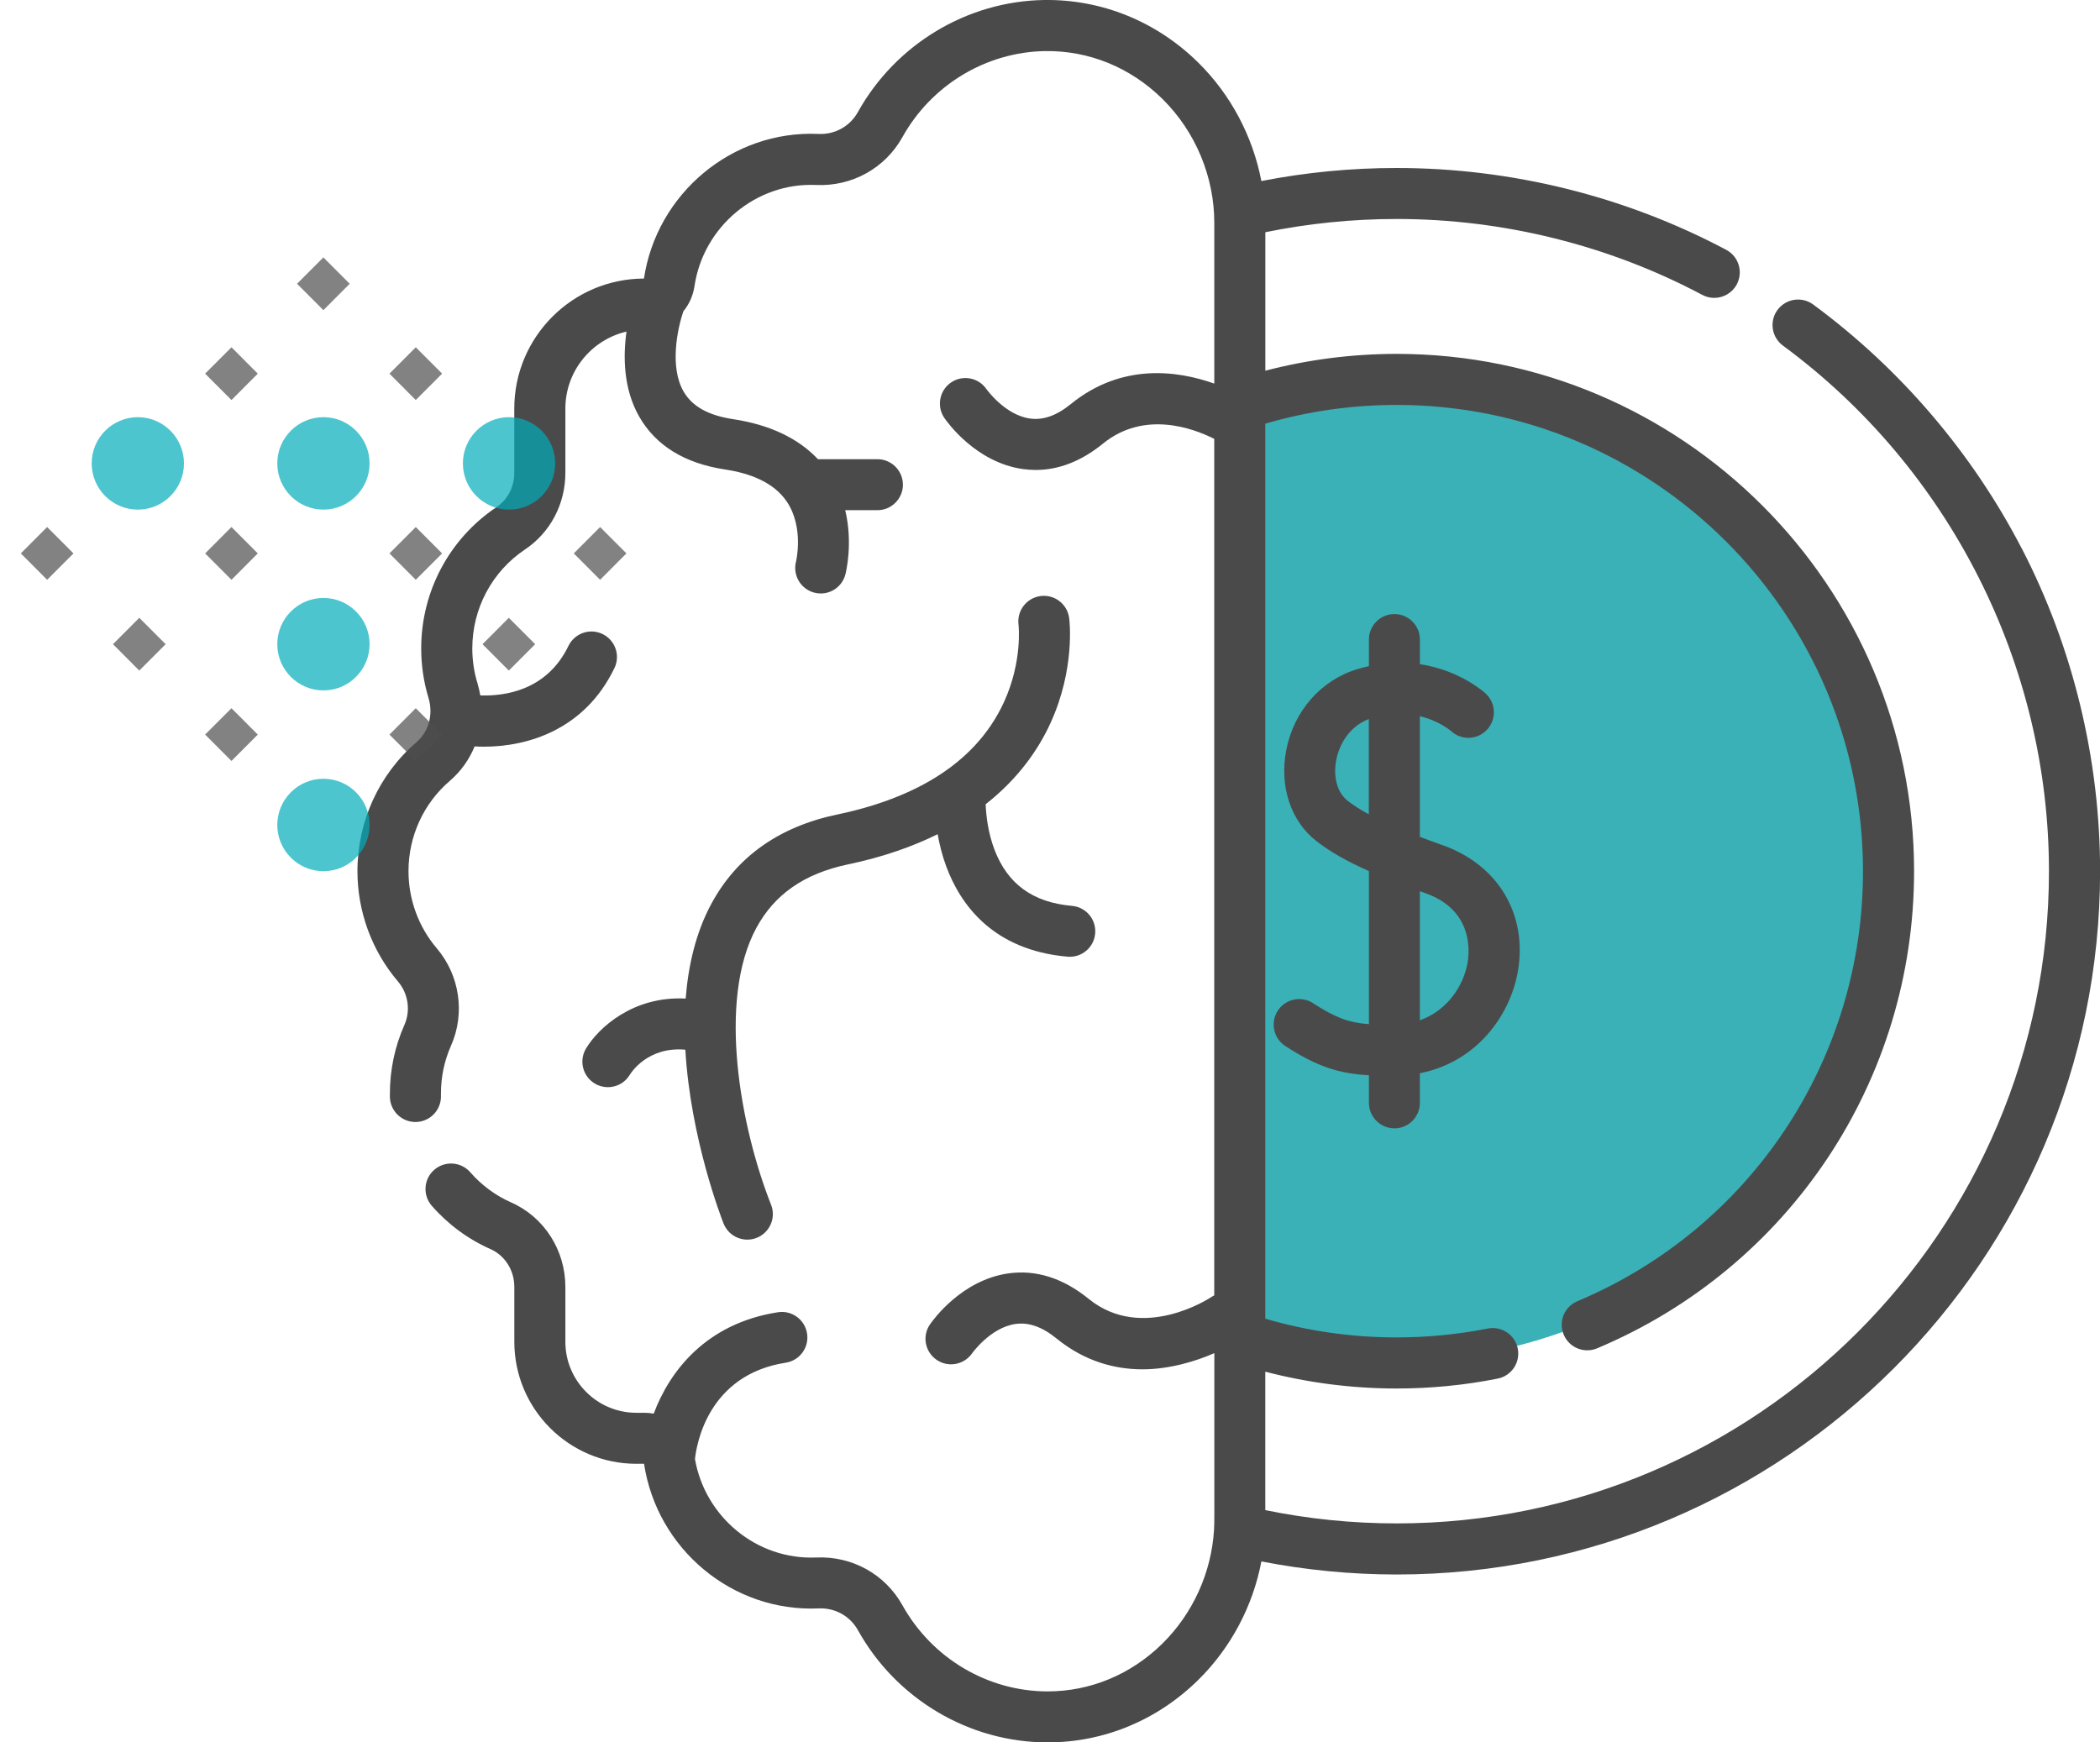 <svg width="94" height="78" viewBox="0 0 94 78" fill="none" xmlns="http://www.w3.org/2000/svg">
<g clip-path="url(#clip0_1_56091)">
<path d="M62.52 17.085C59.879 17.085 57.346 17.552 55 18.409V59.591C57.344 60.448 59.877 60.915 62.52 60.915C74.622 60.915 84.435 51.104 84.435 39C84.435 26.896 74.624 17.085 62.52 17.085Z" fill="#39B1B7"/>
<path d="M62.414 50.513C63.046 50.513 63.556 50.001 63.556 49.371V48.045C66.119 47.541 67.617 45.427 67.948 43.454C68.374 40.915 67.048 38.709 64.566 37.832C64.234 37.714 63.893 37.592 63.556 37.464V32.061C64.407 32.264 64.915 32.695 64.96 32.733C65.423 33.154 66.142 33.123 66.566 32.66C66.995 32.197 66.964 31.474 66.501 31.046C66.436 30.987 65.346 30.001 63.558 29.733V28.63C63.558 27.999 63.046 27.489 62.416 27.489C61.787 27.489 61.275 28.001 61.275 28.63V29.821C61.106 29.857 60.934 29.902 60.757 29.955C59.122 30.446 57.901 31.846 57.57 33.605C57.267 35.208 57.781 36.755 58.91 37.641C59.51 38.11 60.253 38.541 61.275 38.996V45.847C60.393 45.782 59.782 45.565 58.779 44.911C58.25 44.566 57.541 44.714 57.198 45.242C56.853 45.77 57.001 46.479 57.527 46.822C58.988 47.777 59.985 48.063 61.275 48.134V49.369C61.275 49.999 61.787 50.511 62.416 50.511L62.414 50.513ZM60.318 35.843C59.861 35.486 59.668 34.791 59.812 34.027C59.94 33.345 60.391 32.52 61.271 32.189V36.453C60.911 36.258 60.588 36.055 60.318 35.843ZM63.804 39.985C65.914 40.73 65.784 42.538 65.695 43.075C65.52 44.123 64.791 45.234 63.556 45.675V39.896C63.637 39.924 63.721 39.955 63.804 39.985Z" fill="#4B4A4B"/>
<path d="M37.462 36.465C34.864 37.013 32.971 38.358 31.837 40.467C31.147 41.752 30.808 43.215 30.692 44.702C28.334 44.576 26.78 46.018 26.229 46.942C25.906 47.484 26.085 48.185 26.627 48.508C26.81 48.618 27.013 48.669 27.21 48.669C27.6 48.669 27.98 48.47 28.193 48.11C28.228 48.051 28.976 46.837 30.678 46.991C30.905 50.958 32.297 54.541 32.388 54.771C32.622 55.362 33.288 55.644 33.871 55.413C34.458 55.181 34.746 54.517 34.515 53.932C33.156 50.501 32.093 44.811 33.852 41.545C34.663 40.04 35.999 39.11 37.933 38.701C39.524 38.368 40.854 37.897 41.971 37.344C42.051 37.791 42.17 38.283 42.353 38.779C42.975 40.462 44.421 42.532 47.785 42.827C48.413 42.882 48.967 42.419 49.022 41.789C49.077 41.161 48.614 40.607 47.984 40.552C46.239 40.4 45.106 39.579 44.519 38.047C44.22 37.269 44.139 36.487 44.12 36.002C45.611 34.832 46.493 33.52 47.015 32.384C48.142 29.934 47.87 27.757 47.858 27.666C47.775 27.04 47.202 26.599 46.574 26.683C45.949 26.766 45.51 27.341 45.591 27.966C45.593 27.983 45.778 29.603 44.939 31.431C43.586 34.375 40.608 35.807 37.462 36.467V36.465Z" fill="#4B4A4B"/>
<path d="M90.5 24.56C88.284 20.276 85.056 16.498 81.162 13.632C80.655 13.258 79.94 13.366 79.564 13.875C79.19 14.383 79.3 15.098 79.808 15.472C87.264 20.96 91.715 29.756 91.715 39C91.715 55.1 78.617 68.197 62.518 68.197C60.539 68.197 58.567 67.998 56.637 67.602V61.405C58.549 61.904 60.521 62.158 62.518 62.158C64.035 62.158 65.556 62.01 67.039 61.715C67.659 61.592 68.061 60.992 67.939 60.373C67.815 59.753 67.216 59.351 66.596 59.473C65.258 59.737 63.885 59.871 62.518 59.871C60.515 59.871 58.541 59.589 56.637 59.032V18.966C58.541 18.409 60.515 18.127 62.518 18.127C74.029 18.127 83.391 27.491 83.391 39.002C83.391 47.428 78.372 54.984 70.604 58.252C70.023 58.496 69.749 59.166 69.995 59.747C70.177 60.184 70.602 60.448 71.049 60.448C71.197 60.448 71.347 60.419 71.492 60.358C80.11 56.735 85.678 48.352 85.678 39.002C85.678 26.232 75.29 15.842 62.52 15.842C60.523 15.842 58.551 16.096 56.639 16.595V10.396C58.569 10.002 60.541 9.803 62.52 9.803C67.285 9.803 72.016 10.979 76.198 13.201C76.369 13.292 76.552 13.335 76.732 13.335C77.143 13.335 77.537 13.116 77.742 12.73C78.038 12.171 77.827 11.48 77.269 11.184C72.757 8.787 67.655 7.52 62.518 7.52C60.482 7.52 58.449 7.715 56.461 8.105C56.077 6.106 55.093 4.235 53.631 2.797C51.758 0.953 49.308 -0.035 46.739 -0C43.286 0.055 40.091 1.98 38.397 5.023C38.045 5.655 37.371 6.031 36.633 5.996C32.77 5.821 29.392 8.673 28.825 12.47C25.622 12.478 23.02 15.086 23.02 18.289V21.17C23.02 21.795 22.723 22.368 22.226 22.701C20.115 24.113 18.854 26.477 18.854 29.029C18.854 29.784 18.964 30.53 19.181 31.245C19.404 31.98 19.189 32.754 18.649 33.219C16.965 34.663 16 36.77 16 38.998C16 40.81 16.644 42.563 17.814 43.936C18.273 44.476 18.387 45.238 18.104 45.878C17.672 46.853 17.452 47.893 17.452 48.969C17.452 49.002 17.452 49.036 17.452 49.069V49.101C17.462 49.727 17.972 50.227 18.594 50.227H18.612C19.244 50.217 19.748 49.699 19.738 49.067V48.969C19.735 48.216 19.888 47.486 20.191 46.804C20.828 45.366 20.578 43.658 19.553 42.455C18.734 41.494 18.285 40.267 18.285 38.998C18.285 37.438 18.959 35.961 20.138 34.954C20.631 34.529 21.005 34.001 21.245 33.414C21.379 33.422 21.519 33.426 21.663 33.426C23.593 33.426 26.162 32.689 27.503 29.908C27.777 29.339 27.538 28.657 26.971 28.383C26.402 28.108 25.72 28.348 25.445 28.915C24.48 30.913 22.596 31.169 21.499 31.131C21.468 30.948 21.425 30.763 21.371 30.582C21.218 30.081 21.141 29.559 21.141 29.029C21.141 27.241 22.023 25.588 23.497 24.6C24.631 23.845 25.307 22.561 25.307 21.17V18.289C25.307 16.616 26.477 15.208 28.043 14.844C27.887 15.974 27.903 17.416 28.616 18.657C29.36 19.953 30.655 20.747 32.467 21.019C33.53 21.18 34.627 21.57 35.224 22.463C35.996 23.617 35.634 25.128 35.632 25.137C35.474 25.746 35.839 26.372 36.449 26.53C37.058 26.691 37.684 26.325 37.842 25.713C37.86 25.64 38.191 24.33 37.834 22.839H39.272C39.904 22.839 40.416 22.327 40.416 21.698C40.416 21.068 39.904 20.556 39.272 20.556H36.613C35.723 19.614 34.448 19.01 32.807 18.763C31.706 18.596 30.983 18.192 30.599 17.528C29.957 16.416 30.331 14.698 30.586 13.94C30.844 13.628 31.021 13.244 31.086 12.813C31.48 10.15 33.843 8.159 36.532 8.281C38.137 8.352 39.619 7.532 40.395 6.138C41.693 3.804 44.139 2.33 46.778 2.287C48.736 2.257 50.596 3.016 52.028 4.424C53.527 5.901 54.354 7.932 54.354 9.975V17.172C52.721 16.591 50.216 16.232 47.935 18.086C47.295 18.606 46.696 18.819 46.105 18.736C44.992 18.582 44.173 17.444 44.153 17.416C43.796 16.9 43.087 16.768 42.569 17.123C42.049 17.479 41.915 18.192 42.272 18.712C42.41 18.913 43.684 20.692 45.766 20.995C45.967 21.023 46.164 21.038 46.361 21.038C47.397 21.038 48.409 20.642 49.373 19.857C51.212 18.366 53.389 19.161 54.352 19.646V57.99C54.301 58.014 54.251 58.043 54.204 58.075C54.173 58.096 51.141 60.103 48.73 58.144C47.58 57.21 46.365 56.828 45.12 57.007C43.038 57.31 41.764 59.089 41.626 59.29C41.271 59.808 41.403 60.513 41.921 60.872C42.437 61.23 43.148 61.102 43.509 60.588C43.517 60.576 44.338 59.424 45.461 59.268C46.052 59.187 46.652 59.398 47.291 59.918C48.569 60.956 49.916 61.299 51.141 61.299C52.365 61.299 53.562 60.925 54.356 60.574C54.352 69.656 54.366 67.647 54.342 68.488C54.226 70.397 53.397 72.231 52.028 73.58C50.625 74.961 48.807 75.717 46.893 75.717C44.208 75.717 41.714 74.23 40.397 71.865C39.621 70.47 38.141 69.651 36.536 69.723C33.849 69.838 31.551 67.882 31.108 65.315C31.175 64.673 31.685 61.543 35.173 61.002C35.797 60.905 36.223 60.322 36.126 59.698C36.03 59.075 35.447 58.646 34.822 58.744C31.6 59.243 29.969 61.388 29.262 63.283C28.957 63.227 28.758 63.251 28.484 63.245C26.733 63.245 25.307 61.819 25.307 60.068V57.61C25.307 55.963 24.355 54.48 22.88 53.828C22.187 53.523 21.553 53.056 21.05 52.477C20.635 52.002 19.912 51.953 19.437 52.368C18.962 52.782 18.913 53.505 19.329 53.98C20.052 54.809 20.96 55.479 21.958 55.918C22.604 56.205 23.022 56.867 23.022 57.608V60.066C23.022 63.078 25.472 65.528 28.484 65.528H28.829C29.408 69.353 32.79 72.174 36.638 72.002C37.377 71.969 38.047 72.341 38.401 72.975C40.119 76.064 43.383 78 46.895 78C49.412 78 51.799 77.011 53.633 75.207C55.096 73.767 56.081 71.898 56.462 69.899C58.453 70.287 60.484 70.484 62.522 70.484C79.881 70.484 94.004 56.361 94.004 39.002C94.004 33.983 92.793 28.99 90.504 24.562L90.5 24.56Z" fill="#4B4A4B"/>
</g>
<path d="M8.235 20.744C8.235 19.604 7.309 18.675 6.17 18.675C5.031 18.675 4.104 19.604 4.104 20.744C4.104 21.885 5.031 22.814 6.17 22.814C7.309 22.814 8.235 21.885 8.235 20.744ZM16.543 20.744C16.543 19.604 15.616 18.675 14.478 18.675C13.339 18.675 12.412 19.604 12.412 20.744C12.412 21.885 13.339 22.814 14.478 22.814C15.616 22.814 16.543 21.885 16.543 20.744ZM16.543 28.838C16.543 27.697 15.616 26.768 14.478 26.768C13.339 26.768 12.412 27.697 12.412 28.838C12.412 29.978 13.339 30.907 14.478 30.907C15.616 30.907 16.543 29.978 16.543 28.838ZM16.543 36.931C16.543 35.79 15.616 34.862 14.478 34.862C13.339 34.862 12.412 35.79 12.412 36.931C12.412 38.071 13.339 39 14.478 39C15.616 39 16.543 38.071 16.543 36.931ZM24.851 20.744C24.851 19.604 23.924 18.675 22.785 18.675C21.647 18.675 20.72 19.604 20.72 20.744C20.72 21.885 21.647 22.814 22.785 22.814C23.924 22.814 24.851 21.885 24.851 20.744Z" fill="#00ADBB" fill-opacity="0.7"/>
<path d="M9.182 32.884L10.361 34.065L11.539 32.884L10.361 31.704L9.182 32.884ZM17.433 32.884L18.611 34.065L19.79 32.884L18.611 31.704L17.433 32.884ZM5.057 28.838L6.235 30.019L7.414 28.838L6.235 27.657L5.057 28.838ZM21.598 28.838L22.776 30.019L23.955 28.838L22.776 27.657L21.598 28.838ZM0.932 24.774L2.11 25.955L3.289 24.774L2.11 23.593L0.932 24.774ZM9.182 24.774L10.361 25.955L11.539 24.774L10.361 23.593L9.182 24.774ZM17.433 24.774L18.611 25.955L19.79 24.774L18.611 23.593L17.433 24.774ZM25.683 24.774L26.862 25.955L28.04 24.774L26.862 23.593L25.683 24.774ZM9.182 16.727L10.361 17.908L11.539 16.727L10.361 15.546L9.182 16.727ZM17.433 16.727L18.611 17.908L19.79 16.727L18.611 15.546L17.433 16.727ZM14.475 11.523L13.296 12.703L14.475 13.884L15.653 12.703L14.475 11.523Z" fill="#4D4D4F" fill-opacity="0.7"/>
<defs>
<clipPath id="clip0_1_56091">
<rect width="78" height="78" fill="white" transform="translate(16)"/>
</clipPath>
</defs>
</svg>

